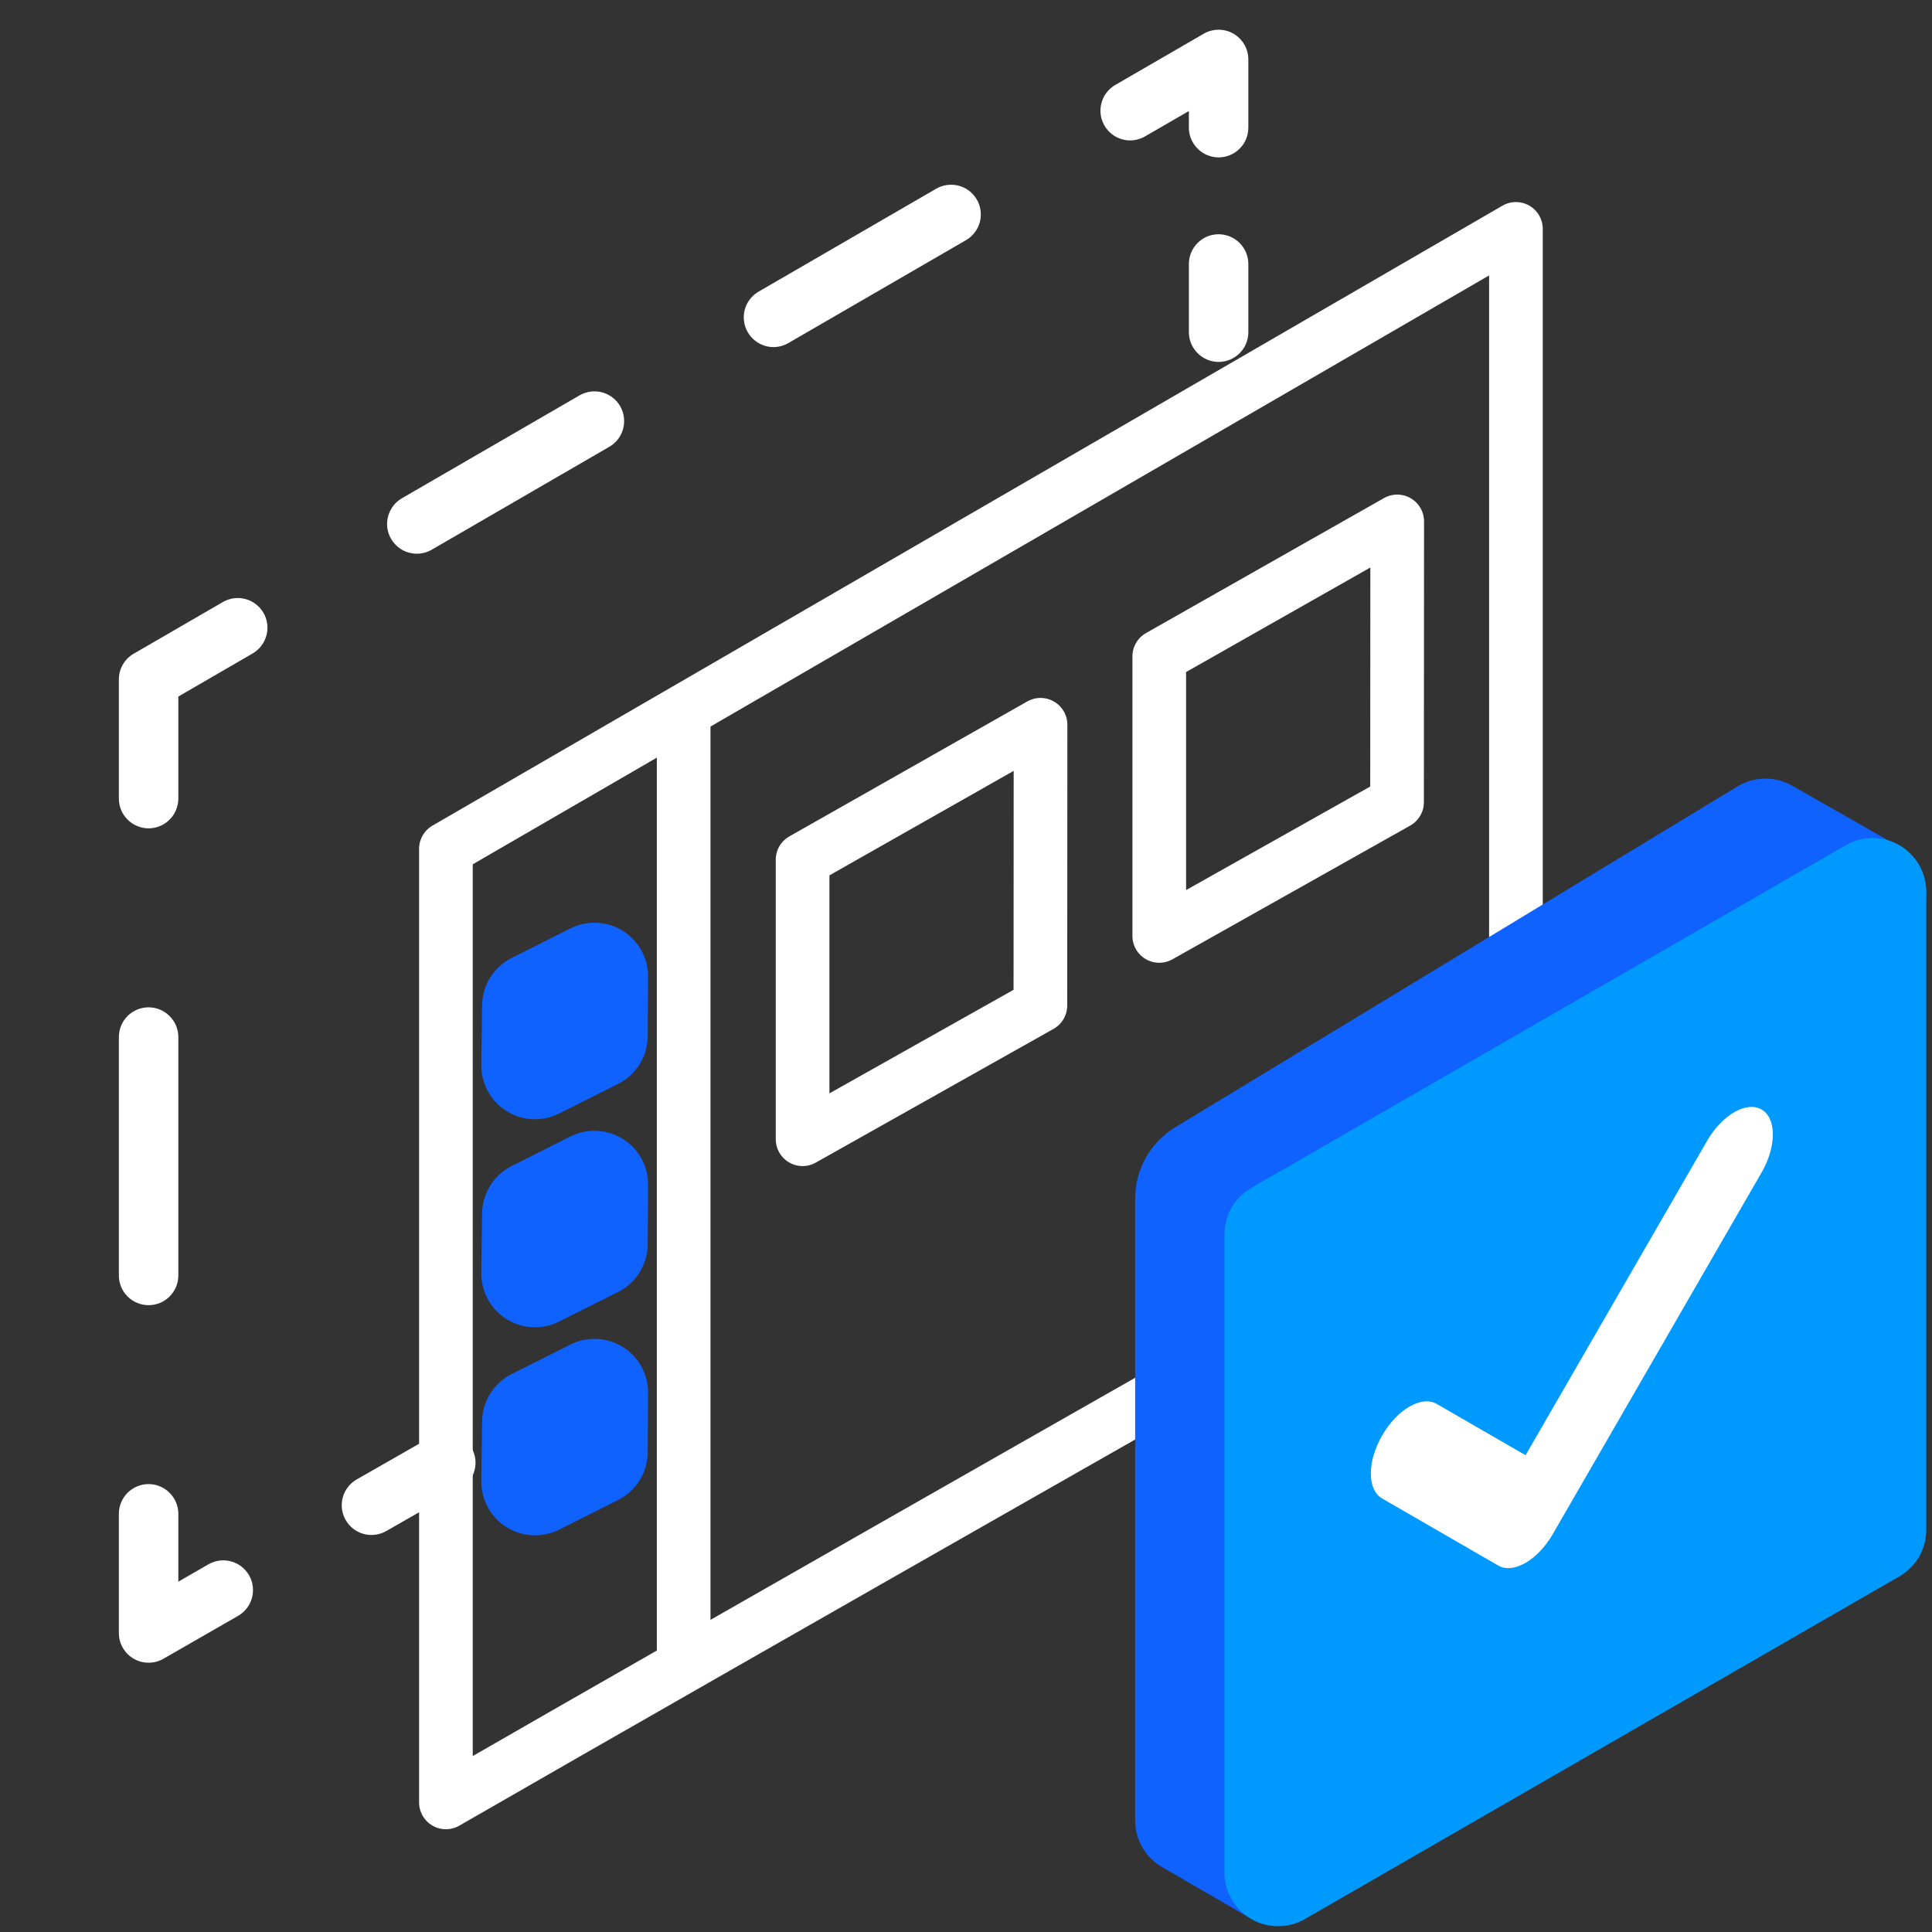 <svg width="36" height="36" viewBox="0 0 36 36" fill="none" xmlns="http://www.w3.org/2000/svg">
<rect x="0" y="0" width="36" height="36" fill="#333333" stroke="none"/>
<path fill-rule="evenodd" clip-rule="evenodd" d="M22.984 0.628C22.9 0.579 22.804 0.554 22.707 0.554C22.61 0.554 22.514 0.579 22.43 0.628L20.768 1.591C20.645 1.667 20.557 1.788 20.522 1.927C20.487 2.067 20.507 2.215 20.58 2.34C20.652 2.465 20.77 2.557 20.909 2.596C21.048 2.635 21.196 2.618 21.323 2.549L22.153 2.069V2.379C22.153 2.526 22.212 2.667 22.316 2.77C22.419 2.874 22.56 2.933 22.707 2.933C22.854 2.933 22.995 2.874 23.099 2.77C23.203 2.667 23.261 2.526 23.261 2.379V1.108C23.261 1.01 23.235 0.915 23.187 0.831C23.138 0.747 23.068 0.677 22.984 0.628ZM18.202 3.719C18.128 3.591 18.007 3.499 17.865 3.461C17.723 3.423 17.572 3.443 17.445 3.516L14.122 5.442C13.999 5.518 13.911 5.638 13.876 5.778C13.841 5.918 13.861 6.066 13.934 6.191C14.006 6.316 14.124 6.408 14.263 6.447C14.402 6.486 14.55 6.469 14.677 6.4L18 4.475C18.063 4.439 18.118 4.39 18.162 4.332C18.207 4.275 18.239 4.209 18.258 4.138C18.276 4.068 18.281 3.995 18.271 3.923C18.262 3.85 18.238 3.781 18.202 3.718V3.719ZM22.707 4.365C22.56 4.365 22.419 4.423 22.316 4.527C22.212 4.631 22.153 4.772 22.153 4.919V6.19C22.153 6.337 22.212 6.478 22.316 6.581C22.419 6.685 22.56 6.744 22.707 6.744C22.854 6.744 22.995 6.685 23.099 6.581C23.203 6.478 23.261 6.337 23.261 6.19V4.919C23.261 4.772 23.203 4.632 23.099 4.528C22.995 4.424 22.854 4.365 22.707 4.365ZM11.556 7.568C11.482 7.441 11.361 7.349 11.219 7.311C11.077 7.273 10.926 7.293 10.799 7.367L7.476 9.292C7.353 9.368 7.265 9.489 7.23 9.629C7.194 9.769 7.215 9.917 7.287 10.041C7.36 10.166 7.478 10.258 7.617 10.297C7.755 10.336 7.904 10.319 8.031 10.251L11.354 8.325C11.417 8.289 11.472 8.24 11.516 8.183C11.56 8.125 11.593 8.059 11.611 7.989C11.63 7.918 11.635 7.845 11.625 7.773C11.616 7.701 11.592 7.631 11.556 7.568ZM4.909 11.419C4.836 11.292 4.715 11.2 4.573 11.162C4.431 11.124 4.28 11.144 4.153 11.218L2.491 12.181C2.407 12.229 2.337 12.299 2.289 12.383C2.24 12.467 2.215 12.563 2.215 12.66V14.881C2.215 14.954 2.229 15.025 2.257 15.093C2.285 15.16 2.326 15.221 2.377 15.272C2.428 15.324 2.49 15.365 2.557 15.392C2.624 15.42 2.696 15.435 2.769 15.435C2.841 15.435 2.913 15.42 2.981 15.392C3.048 15.365 3.109 15.324 3.16 15.272C3.212 15.221 3.253 15.16 3.28 15.093C3.308 15.025 3.323 14.954 3.323 14.881V12.979L4.708 12.176C4.835 12.102 4.927 11.981 4.965 11.839C5.003 11.697 4.983 11.546 4.909 11.419ZM2.769 18.77C2.622 18.77 2.481 18.828 2.377 18.932C2.273 19.036 2.215 19.177 2.215 19.324V23.766C2.215 23.913 2.273 24.054 2.377 24.158C2.481 24.262 2.622 24.32 2.769 24.32C2.916 24.32 3.056 24.262 3.16 24.158C3.264 24.054 3.323 23.913 3.323 23.766V19.324C3.323 19.177 3.264 19.037 3.16 18.933C3.056 18.829 2.916 18.77 2.769 18.77ZM8.788 26.982C8.715 26.854 8.595 26.761 8.453 26.722C8.311 26.683 8.16 26.702 8.032 26.775L6.647 27.567C6.519 27.64 6.426 27.761 6.387 27.902C6.348 28.044 6.368 28.196 6.441 28.323C6.514 28.451 6.634 28.544 6.776 28.583C6.918 28.621 7.069 28.602 7.197 28.529L8.582 27.737C8.709 27.664 8.803 27.544 8.841 27.402C8.88 27.261 8.861 27.109 8.788 26.982ZM2.769 27.654C2.622 27.654 2.481 27.712 2.377 27.816C2.273 27.92 2.215 28.061 2.215 28.207V30.428C2.215 30.526 2.24 30.621 2.289 30.705C2.337 30.789 2.407 30.859 2.491 30.908C2.576 30.957 2.671 30.982 2.768 30.982C2.865 30.983 2.961 30.957 3.045 30.909C3.476 30.66 3.939 30.394 4.428 30.114C4.492 30.078 4.549 30.03 4.595 29.973C4.64 29.915 4.674 29.849 4.694 29.778C4.714 29.707 4.719 29.633 4.71 29.56C4.701 29.487 4.678 29.417 4.641 29.353C4.604 29.289 4.555 29.233 4.497 29.189C4.438 29.144 4.372 29.111 4.3 29.093C4.229 29.074 4.155 29.07 4.082 29.08C4.01 29.091 3.94 29.116 3.876 29.153L3.323 29.472V28.207C3.323 28.061 3.264 27.92 3.16 27.816C3.056 27.712 2.916 27.654 2.769 27.654Z" fill="white"/>
<path d="M28.247 20.977V4.265L8.309 15.817V33.585C13.98 30.32 25.315 23.88 25.315 23.88M12.739 30.711V13.542M14.955 16.02L19.389 13.505L19.386 18.736L14.955 21.228V16.02ZM21.601 12.231L26.035 9.716L26.032 14.948L21.601 17.44V12.231Z" stroke="white" stroke-linecap="round" stroke-linejoin="round"/>
<path d="M9.983 18.744L11.076 18.194L11.069 19.303L9.969 19.855L9.983 18.744ZM9.983 22.621L11.076 22.071L11.069 23.18L9.969 23.732L9.983 22.621ZM9.983 26.498L11.076 25.948L11.069 27.056L9.969 27.609L9.983 26.498Z" fill="#1062FE"/>
<path d="M9.983 18.744L11.076 18.194L11.069 19.303L9.969 19.855L9.983 18.744ZM9.983 22.621L11.076 22.071L11.069 23.18L9.969 23.732L9.983 22.621ZM9.983 26.498L11.076 25.948L11.069 27.056L9.969 27.609L9.983 26.498Z" stroke="#1062FE" stroke-width="2" stroke-linecap="round" stroke-linejoin="round"/>
<path d="M22.152 33.923L23.809 34.884L34.891 16.644L32.897 15.508L22.419 21.859C22.338 21.909 22.27 21.978 22.224 22.061C22.177 22.144 22.152 22.238 22.152 22.333V33.923Z" fill="#1062FE" stroke="#1062FE" stroke-width="2" stroke-linecap="round" stroke-linejoin="round"/>
<path d="M23.816 34.892L34.893 28.507V16.616L23.816 23.001V34.892Z" fill="#009AFF" stroke="#009AFF" stroke-width="2" stroke-linecap="round" stroke-linejoin="round"/>
<path fill-rule="evenodd" clip-rule="evenodd" d="M32.824 20.674C33.105 20.836 33.105 21.362 32.824 21.849L28.935 28.584C28.654 29.071 28.199 29.334 27.918 29.172L25.754 27.922C25.473 27.76 25.473 27.234 25.754 26.748C26.034 26.261 26.49 25.997 26.771 26.16L28.427 27.116L31.807 21.262C32.087 20.775 32.543 20.511 32.824 20.674Z" fill="white"/>
</svg>
